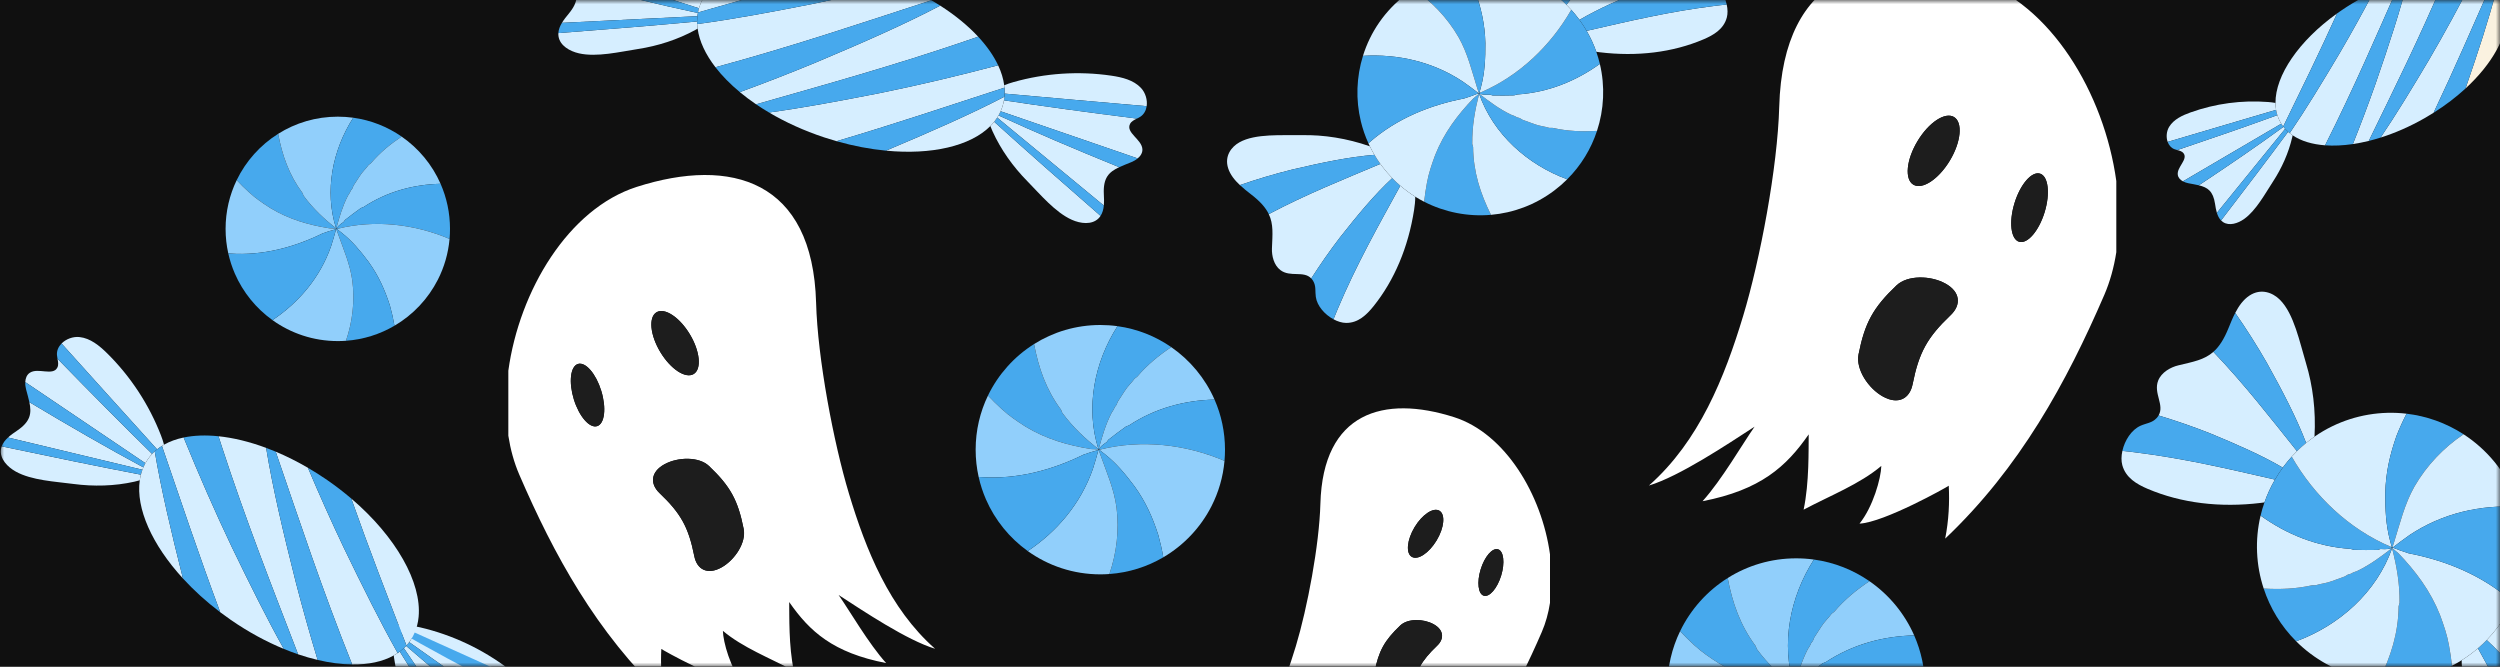 <?xml version="1.0" encoding="UTF-8"?>
<svg width="300px" height="80px" viewBox="0 0 300 80" version="1.1" xmlns="http://www.w3.org/2000/svg" xmlns:xlink="http://www.w3.org/1999/xlink">
    <rect x="0" y="0" width="300" height="80" fill="#808080" stroke="none"/>
    <title>Group 2 Copy 2</title>
    <defs>
        <rect id="path-1" x="0" y="0" width="300" height="80"></rect>
    </defs>
    <g id="Page-1" stroke="none" stroke-width="1" fill="none" fill-rule="evenodd">
        <g id="EssayBox" transform="translate(-1140, -80)">
            <g id="Group-2-Copy-2" transform="translate(1290, 120) scale(-1, 1) translate(-1290, -120) translate(1140, 80)">
                <mask id="mask-2" fill="white">
                    <use xlink:href="#path-1"></use>
                </mask>
                <use id="Mask" fill="#101010" fill-rule="nonzero" transform="translate(150, 40) scale(-1, 1) translate(-150, -40) " xlink:href="#path-1"></use>
                <g id="Group-2" mask="url(#mask-2)">
                    <g transform="translate(-20, -17)">
                        <g id="Group-21" transform="translate(0, 52)">
                            <path d="M21.597,41.805 C21.136,41.331 20.699,40.824 20.29,40.283 C20.204,40.17 20.121,40.056 20.039,39.942 C15.166,41.999 10.33,43.92 5.456,46.506 C6.09,47.827 5.939,49.159 5.868,51 C5.831,51.943 6.114,53.175 6.976,53.825 C8.271,54.802 10.004,53.859 11.008,54.915 C12.196,53.06 13.433,51.281 14.752,49.561 C17.147,46.52 19.317,43.911 21.597,41.805" id="Fill-95" fill="#D6EEFF"></path>
                            <path d="M14.438,58.97 C14.261,59.396 14.086,59.823 13.913,60.252 C14.462,60.548 15.037,60.722 15.555,60.728 C17.135,60.745 18.235,59.679 19.14,58.553 C21.866,55.163 23.686,50.845 24.446,45.973 C24.533,45.417 24.602,44.83 24.6,44.228 C23.919,43.804 23.267,43.325 22.648,42.793 C19.815,47.984 16.949,53.001 14.438,58.97" id="Fill-96" fill="#D6EEFF"></path>
                            <path d="M22.648,42.793 C22.286,42.482 21.934,42.153 21.597,41.805 C19.317,43.911 17.147,46.52 14.752,49.561 C13.433,51.281 12.196,53.06 11.008,54.915 C11.095,55.006 11.177,55.113 11.252,55.237 C11.66,55.911 11.498,56.62 11.602,57.325 C11.778,58.535 12.789,59.647 13.913,60.252 C14.086,59.823 14.261,59.396 14.438,58.97 C16.949,53.001 19.815,47.984 22.648,42.793" id="Fill-98" fill="#47A9ED"></path>
                            <path d="M19.267,38.756 C15.89,39.042 12.406,39.768 8.479,40.691 C6.161,41.266 3.912,41.941 1.676,42.71 C2.153,43.159 2.678,43.569 3.176,43.954 C4.371,44.878 5.064,45.689 5.456,46.506 C10.33,43.92 15.166,41.999 20.039,39.942 C19.762,39.554 19.505,39.159 19.267,38.756" id="Fill-99" fill="#F7941D"></path>
                            <path d="M44.995,19.799 C45.314,20.152 45.622,20.523 45.915,20.911 C45.966,20.978 46.015,21.046 46.065,21.114 C48.58,19.646 51.485,18.365 54.799,16.998 C56.815,16.199 58.862,15.494 60.972,14.856 C60.23,13.603 61.609,12.193 61.022,10.681 C60.632,9.673 59.524,9.065 58.607,8.844 C56.816,8.41 55.493,8.192 54.395,7.222 C50.678,11.103 47.577,15.12 44.362,19.14 C44.577,19.352 44.789,19.572 44.995,19.799" id="Fill-100" fill="#D6EEFF"></path>
                            <path d="M47.976,8.544 C49.162,6.472 50.424,4.492 51.774,2.551 C51.341,1.714 50.804,0.952 50.061,0.466 C48.678,-0.438 47.28,0.104 46.407,0.975 C44.713,2.665 44.03,6.104 43.275,8.6 C42.468,11.267 42.084,14.259 42.26,17.397 C42.603,17.635 42.938,17.887 43.265,18.154 C44.453,15.065 46.068,11.982 47.976,8.544" id="Fill-101" fill="#D6EEFF"></path>
                            <path d="M62.255,23.673 C63.583,23.109 64.91,22.341 65.324,20.817 C65.46,20.317 65.449,19.716 65.314,19.107 C64.854,19.156 64.396,19.208 63.938,19.262 C57.834,20.011 52.468,21.301 47.005,22.552 C47.517,23.435 47.938,24.351 48.266,25.288 C48.414,25.31 48.56,25.33 48.704,25.348 C53.598,25.945 58.25,25.37 62.255,23.673" id="Fill-102" fill="#D6EEFF"></path>
                            <path d="M46.065,21.114 C46.407,21.581 46.72,22.061 47.005,22.552 C52.468,21.301 57.834,20.011 63.938,19.262 C64.396,19.208 64.854,19.156 65.314,19.107 C65.038,17.861 64.244,16.585 63.129,16.085 C62.478,15.793 61.752,15.756 61.215,15.179 C61.116,15.073 61.035,14.965 60.972,14.856 C58.862,15.494 56.815,16.199 54.799,16.998 C51.485,18.365 48.58,19.646 46.065,21.114" id="Fill-103" fill="#47A9ED"></path>
                            <path d="M43.265,18.154 C43.643,18.464 44.009,18.792 44.362,19.14 C47.577,15.12 50.678,11.103 54.395,7.222 C53.717,6.622 53.124,5.734 52.562,4.332 C52.326,3.748 52.076,3.131 51.774,2.551 C50.424,4.492 49.162,6.472 47.976,8.544 C46.068,11.982 44.453,15.065 43.265,18.154" id="Fill-104" fill="#47A9ED"></path>
                            <path d="M32.052,37.331 C32.029,34.986 32.395,32.956 32.949,30.798 C32.947,30.791 32.945,30.784 32.942,30.777 C32.938,30.776 32.934,30.777 32.93,30.776 C32.689,30.985 32.442,31.189 32.19,31.387 C30.11,33.563 28.352,35.899 27.206,38.779 C26.746,40.033 26.364,41.127 26.128,42.413 C25.973,43.24 25.849,44.066 25.763,44.888 C28.461,46.271 31.497,46.859 34.498,46.6 C33.109,43.801 32.193,40.981 32.166,37.748 C32.133,37.571 32.085,37.507 32.052,37.331" id="Fill-105" fill="#47A9ED"></path>
                            <path d="M32.949,30.798 C32.395,32.956 32.029,34.986 32.052,37.331 C32.085,37.507 32.133,37.571 32.166,37.748 C32.193,40.981 33.109,43.801 34.498,46.6 C37.409,46.35 40.286,45.301 42.788,43.409 C43.386,42.958 43.944,42.472 44.46,41.957 C39.269,40.035 34.822,36.091 32.949,30.798" id="Fill-106" fill="#D6EEFF"></path>
                            <path d="M42.548,35.235 C42.436,35.219 42.26,35.252 42.147,35.237 C41.488,35.03 40.861,35 40.154,34.73 C39.606,34.54 39.172,34.364 38.625,34.174 C38.464,34.094 38.416,34.03 38.255,33.95 C38.143,33.935 37.982,33.855 37.869,33.839 C37.66,33.695 37.387,33.6 37.113,33.505 C35.58,32.771 34.275,31.781 32.977,30.784 C32.969,30.783 32.96,30.781 32.953,30.779 C32.952,30.785 32.95,30.791 32.949,30.798 C34.822,36.091 39.269,40.035 44.46,41.957 C46.281,40.141 47.59,37.963 48.358,35.628 C46.361,35.74 44.551,35.672 42.548,35.235" id="Fill-107" fill="#47A9ED"></path>
                            <path d="M37.521,30.981 C36.541,31.018 35.626,31.005 34.71,30.992 C34.597,30.977 34.437,30.897 34.324,30.881 C34.035,30.899 33.746,30.916 33.521,30.885 C33.34,30.848 33.158,30.815 32.977,30.784 C34.275,31.781 35.58,32.771 37.113,33.505 C37.387,33.6 37.66,33.695 37.869,33.839 C37.982,33.855 38.143,33.935 38.255,33.95 C38.416,34.03 38.464,34.094 38.625,34.174 C39.172,34.364 39.606,34.54 40.154,34.73 C40.861,35 41.488,35.03 42.147,35.237 C42.26,35.252 42.436,35.219 42.548,35.235 C44.551,35.672 46.361,35.74 48.358,35.628 C49.282,32.818 49.423,29.78 48.731,26.871 C45.625,29.105 41.989,30.6 37.938,30.868 C37.762,30.9 37.697,30.949 37.521,30.981" id="Fill-108" fill="#D6EEFF"></path>
                            <path d="M46.065,21.114 C46.015,21.046 45.966,20.978 45.915,20.911 C45.622,20.523 45.314,20.152 44.995,19.799 C42.278,24.542 38.13,28.482 33.112,30.614 C33.063,30.659 33.012,30.704 32.962,30.747 L32.961,30.748 C32.96,30.755 32.959,30.761 32.956,30.767 C32.963,30.773 32.97,30.778 32.977,30.784 C33.158,30.815 33.34,30.848 33.521,30.885 C33.746,30.916 34.035,30.899 34.324,30.881 C34.437,30.897 34.597,30.977 34.71,30.992 C35.626,31.005 36.541,31.018 37.521,30.981 C37.697,30.949 37.762,30.9 37.938,30.868 C41.989,30.6 45.625,29.105 48.731,26.871 C48.604,26.339 48.449,25.81 48.266,25.288 C47.938,24.351 47.517,23.435 47.005,22.552 C46.72,22.061 46.407,21.581 46.065,21.114" id="Fill-109" fill="#47A9ED"></path>
                            <path d="M33.768,24.153 C33.776,26.161 33.702,27.928 33.212,29.809 C33.133,30.099 33.055,30.385 32.983,30.668 C33.026,30.651 33.07,30.633 33.112,30.614 C38.13,28.482 42.278,24.542 44.995,19.799 C44.789,19.572 44.577,19.352 44.362,19.14 C44.009,18.792 43.643,18.464 43.265,18.154 C42.938,17.887 42.603,17.635 42.26,17.397 C41.584,16.928 40.879,16.515 40.149,16.16 C37.377,14.808 34.266,14.285 31.213,14.644 C31.661,15.506 32.064,16.399 32.425,17.316 C33.205,19.546 33.711,21.68 33.768,24.153" id="Fill-110" fill="#D6EEFF"></path>
                            <path d="M30.264,23.38 C31.461,25.495 32,27.806 32.715,30.084 C32.777,30.291 32.844,30.494 32.914,30.697 C32.937,30.689 32.96,30.679 32.983,30.668 C33.055,30.385 33.133,30.099 33.212,29.809 C33.702,27.928 33.776,26.161 33.768,24.153 C33.711,21.68 33.205,19.546 32.425,17.316 C32.064,16.399 31.661,15.506 31.213,14.644 C28.836,14.923 26.495,15.737 24.375,17.112 C26.753,18.715 28.783,20.824 30.264,23.38" id="Fill-111" fill="#47A9ED"></path>
                            <path d="M30.832,29.192 C31.536,29.675 32.209,30.193 32.882,30.71 C32.893,30.706 32.904,30.701 32.914,30.697 C32.844,30.494 32.777,30.291 32.715,30.084 C32,27.806 31.461,25.495 30.264,23.38 C28.783,20.824 26.753,18.715 24.375,17.112 C24.05,17.323 23.731,17.547 23.417,17.784 C20.633,19.888 18.728,22.722 17.767,25.818 C22.338,25.543 26.932,26.595 30.832,29.192" id="Fill-112" fill="#D6EEFF"></path>
                            <path d="M27.206,38.779 C28.352,35.899 30.11,33.563 32.19,31.387 C32.442,31.189 32.689,30.985 32.93,30.776 C32.88,30.767 32.83,30.759 32.781,30.751 C32.194,30.991 31.595,31.204 30.985,31.392 C26.507,32.26 22.193,34.012 18.672,37.077 C18.607,37.133 18.543,37.19 18.48,37.249 C18.54,37.381 18.602,37.512 18.666,37.643 C18.849,38.019 19.05,38.39 19.267,38.756 C19.505,39.159 19.762,39.554 20.039,39.942 C20.121,40.056 20.204,40.17 20.29,40.283 C20.699,40.824 21.136,41.331 21.597,41.805 C21.934,42.153 22.286,42.482 22.648,42.793 C23.267,43.325 23.919,43.804 24.6,44.228 C24.98,44.465 25.368,44.685 25.763,44.888 C25.849,44.066 25.973,43.24 26.128,42.413 C26.364,41.127 26.746,40.033 27.206,38.779" id="Fill-113" fill="#D6EEFF"></path>
                            <path d="M30.985,31.392 C31.595,31.204 32.194,30.991 32.781,30.751 C32.815,30.739 32.848,30.724 32.882,30.71 C32.209,30.193 31.536,29.675 30.832,29.192 C26.932,26.595 22.338,25.543 17.767,25.818 C16.91,28.576 16.802,31.542 17.489,34.382 C17.725,35.357 18.054,36.317 18.48,37.249 C18.543,37.19 18.607,37.133 18.672,37.077 C22.193,34.012 26.507,32.26 30.985,31.392" id="Fill-114" fill="#47A9ED"></path>
                        </g>
                        <g id="Group-21-Copy" transform="translate(142.254, 28) scale(-1, 1) translate(-142.254, -28) translate(111.754, 0)">
                            <path d="M19.826,38.378 C19.404,37.943 19.002,37.478 18.627,36.981 C18.548,36.877 18.472,36.773 18.396,36.668 C13.923,38.557 9.484,40.32 5.008,42.694 C5.591,43.906 5.452,45.13 5.387,46.819 C5.353,47.685 5.612,48.816 6.405,49.413 C7.594,50.31 9.184,49.445 10.105,50.414 C11.196,48.71 12.332,47.078 13.543,45.499 C15.742,42.707 17.733,40.312 19.826,38.378" id="Fill-95" fill="#D6EEFF"></path>
                            <path d="M13.254,54.136 C13.092,54.527 12.931,54.919 12.772,55.313 C13.276,55.585 13.805,55.745 14.28,55.75 C15.73,55.766 16.74,54.787 17.571,53.754 C20.073,50.642 21.745,46.677 22.443,42.205 C22.522,41.694 22.585,41.155 22.584,40.603 C21.959,40.214 21.36,39.773 20.791,39.286 C18.191,44.051 15.56,48.656 13.254,54.136" id="Fill-96" fill="#D6EEFF"></path>
                            <path d="M17.687,35.579 C17.489,35.244 17.304,34.903 17.136,34.557 C14.374,33.592 11.6,33.172 9.01,33.218 C6.616,33.259 3.408,33.001 1.491,34.075 C0.503,34.627 -0.325,35.727 0.127,37.175 C0.37,37.952 0.909,38.618 1.539,39.21 C3.591,38.503 5.656,37.883 7.784,37.355 C11.389,36.509 14.588,35.842 17.687,35.579" id="Fill-97" fill="#D6EEFF"></path>
                            <path d="M20.791,39.286 C20.459,39 20.137,38.698 19.826,38.378 C17.733,40.312 15.742,42.707 13.543,45.499 C12.332,47.078 11.196,48.71 10.105,50.414 C10.186,50.497 10.261,50.595 10.33,50.709 C10.705,51.328 10.556,51.979 10.651,52.627 C10.813,53.737 11.741,54.758 12.772,55.313 C12.931,54.919 13.092,54.527 13.254,54.136 C15.56,48.656 18.191,44.051 20.791,39.286" id="Fill-98" fill="#47A9ED"></path>
                            <path d="M17.687,35.579 C14.588,35.842 11.389,36.509 7.784,37.355 C5.656,37.883 3.591,38.503 1.539,39.21 C1.977,39.621 2.459,39.997 2.915,40.351 C4.013,41.199 4.648,41.944 5.008,42.694 C9.484,40.32 13.923,38.557 18.396,36.668 C18.142,36.312 17.906,35.949 17.687,35.579" id="Fill-99" fill="#47A9ED"></path>
                            <path d="M41.307,18.176 C41.6,18.5 41.883,18.841 42.152,19.197 C42.198,19.259 42.244,19.321 42.289,19.383 C44.598,18.036 47.265,16.86 50.308,15.605 C52.158,14.871 54.037,14.224 55.974,13.638 C55.293,12.488 56.559,11.193 56.021,9.805 C55.662,8.88 54.645,8.322 53.803,8.119 C52.159,7.721 50.944,7.521 49.937,6.63 C46.524,10.192 43.677,13.881 40.725,17.571 C40.923,17.766 41.118,17.967 41.307,18.176" id="Fill-100" fill="#D6EEFF"></path>
                            <path d="M57.152,21.732 C58.372,21.215 59.59,20.51 59.97,19.11 C60.095,18.651 60.084,18.1 59.96,17.541 C59.538,17.586 59.117,17.634 58.697,17.683 C53.093,18.371 48.167,19.555 43.152,20.703 C43.622,21.514 44.008,22.355 44.31,23.215 C44.445,23.236 44.579,23.253 44.712,23.27 C49.205,23.818 53.476,23.291 57.152,21.732" id="Fill-102" fill="#D6EEFF"></path>
                            <path d="M42.289,19.383 C42.603,19.812 42.891,20.253 43.152,20.703 C48.167,19.555 53.093,18.371 58.697,17.683 C59.117,17.634 59.538,17.586 59.96,17.541 C59.707,16.397 58.978,15.226 57.954,14.766 C57.357,14.499 56.69,14.464 56.197,13.935 C56.106,13.837 56.032,13.739 55.974,13.638 C54.037,14.224 52.158,14.871 50.308,15.605 C47.265,16.86 44.598,18.036 42.289,19.383" id="Fill-103" fill="#47A9ED"></path>
                            <path d="M39.718,16.666 C40.065,16.95 40.401,17.252 40.725,17.571 C43.677,13.881 46.524,10.192 49.937,6.63 C49.314,6.079 48.77,5.264 48.253,3.977 C48.037,3.441 47.808,2.875 47.53,2.342 C46.291,4.124 45.132,5.941 44.043,7.844 C42.292,11 40.809,13.83 39.718,16.666" id="Fill-104" fill="#47A9ED"></path>
                            <path d="M29.425,34.271 C29.404,32.119 29.74,30.254 30.248,28.273 C30.246,28.267 30.244,28.26 30.242,28.255 C30.238,28.253 30.235,28.254 30.231,28.253 C30.01,28.445 29.783,28.632 29.551,28.815 C27.642,30.812 26.028,32.957 24.976,35.6 C24.553,36.752 24.203,37.756 23.987,38.936 C23.844,39.696 23.731,40.454 23.651,41.208 C26.128,42.478 28.916,43.018 31.67,42.78 C30.395,40.211 29.554,37.622 29.529,34.654 C29.499,34.492 29.455,34.433 29.425,34.271" id="Fill-105" fill="#47A9ED"></path>
                            <path d="M30.248,28.273 C29.74,30.254 29.404,32.119 29.425,34.271 C29.455,34.433 29.499,34.492 29.529,34.654 C29.554,37.622 30.395,40.211 31.67,42.78 C34.342,42.55 36.984,41.588 39.281,39.851 C39.83,39.437 40.342,38.99 40.815,38.518 C36.05,36.753 31.968,33.133 30.248,28.273" id="Fill-106" fill="#D6EEFF"></path>
                            <path d="M39.061,32.347 C38.957,32.332 38.796,32.362 38.692,32.348 C38.087,32.159 37.512,32.131 36.862,31.884 C36.36,31.708 35.961,31.548 35.459,31.373 C35.311,31.299 35.267,31.241 35.12,31.167 C35.016,31.153 34.868,31.08 34.765,31.066 C34.573,30.933 34.322,30.846 34.071,30.758 C32.663,30.085 31.466,29.176 30.274,28.26 C30.267,28.259 30.259,28.258 30.252,28.256 C30.251,28.262 30.25,28.267 30.248,28.273 C31.968,33.133 36.05,36.753 40.815,38.518 C42.488,36.85 43.689,34.852 44.394,32.708 C42.561,32.811 40.899,32.748 39.061,32.347" id="Fill-107" fill="#47A9ED"></path>
                            <path d="M34.445,28.442 C33.546,28.475 32.706,28.463 31.865,28.452 C31.762,28.438 31.614,28.364 31.511,28.35 C31.245,28.366 30.98,28.381 30.773,28.353 C30.607,28.32 30.44,28.289 30.274,28.26 C31.466,29.176 32.663,30.085 34.071,30.758 C34.322,30.846 34.573,30.933 34.765,31.066 C34.868,31.08 35.016,31.153 35.12,31.167 C35.267,31.241 35.311,31.299 35.459,31.373 C35.961,31.548 36.36,31.708 36.862,31.884 C37.512,32.131 38.087,32.159 38.692,32.348 C38.796,32.362 38.957,32.332 39.061,32.347 C40.899,32.748 42.561,32.811 44.394,32.708 C45.242,30.128 45.372,27.339 44.737,24.669 C41.885,26.72 38.548,28.092 34.829,28.338 C34.666,28.368 34.608,28.412 34.445,28.442" id="Fill-108" fill="#D6EEFF"></path>
                            <path d="M42.289,19.383 C42.244,19.321 42.198,19.259 42.152,19.197 C41.883,18.841 41.6,18.5 41.307,18.176 C38.813,22.53 35.004,26.147 30.398,28.105 C30.352,28.146 30.306,28.187 30.26,28.227 L30.259,28.228 C30.258,28.234 30.257,28.24 30.255,28.245 C30.261,28.251 30.267,28.256 30.274,28.26 C30.44,28.289 30.607,28.32 30.773,28.353 C30.98,28.381 31.245,28.366 31.511,28.35 C31.614,28.364 31.762,28.438 31.865,28.452 C32.706,28.463 33.546,28.475 34.445,28.442 C34.608,28.412 34.666,28.368 34.829,28.338 C38.548,28.092 41.885,26.72 44.737,24.669 C44.62,24.18 44.478,23.695 44.31,23.215 C44.008,22.355 43.622,21.514 43.152,20.703 C42.891,20.253 42.603,19.812 42.289,19.383" id="Fill-109" fill="#47A9ED"></path>
                            <path d="M31,22.174 C31.007,24.017 30.94,25.639 30.49,27.366 C30.417,27.632 30.346,27.894 30.279,28.154 C30.319,28.138 30.359,28.122 30.398,28.105 C35.004,26.147 38.813,22.53 41.307,18.176 C41.118,17.967 40.923,17.766 40.725,17.571 C40.401,17.252 40.065,16.95 39.718,16.666 C39.419,16.421 39.111,16.189 38.796,15.971 C38.175,15.541 37.528,15.161 36.858,14.835 C34.313,13.595 31.457,13.114 28.654,13.443 C29.065,14.235 29.436,15.055 29.768,15.897 C30.483,17.944 30.948,19.903 31,22.174" id="Fill-110" fill="#D6EEFF"></path>
                            <path d="M27.783,21.464 C28.882,23.406 29.377,25.527 30.033,27.618 C30.091,27.808 30.152,27.995 30.216,28.181 C30.237,28.173 30.258,28.164 30.279,28.154 C30.346,27.894 30.417,27.632 30.49,27.366 C30.94,25.639 31.007,24.017 31,22.174 C30.948,19.903 30.483,17.944 29.768,15.897 C29.436,15.055 29.065,14.235 28.654,13.443 C26.473,13.7 24.323,14.447 22.377,15.71 C24.56,17.181 26.424,19.117 27.783,21.464" id="Fill-111" fill="#47A9ED"></path>
                            <path d="M28.305,26.799 C28.951,27.243 29.569,27.718 30.187,28.193 C30.197,28.189 30.207,28.185 30.216,28.181 C30.152,27.995 30.091,27.808 30.033,27.618 C29.377,25.527 28.882,23.406 27.783,21.464 C26.424,19.117 24.56,17.181 22.377,15.71 C22.079,15.903 21.786,16.108 21.497,16.326 C18.942,18.258 17.193,20.86 16.31,23.702 C20.507,23.449 24.725,24.415 28.305,26.799" id="Fill-112" fill="#D6EEFF"></path>
                            <path d="M24.976,35.6 C26.028,32.957 27.642,30.812 29.551,28.815 C29.783,28.632 30.01,28.445 30.231,28.253 C30.185,28.245 30.139,28.238 30.094,28.23 C29.555,28.451 29.006,28.647 28.445,28.819 C24.334,29.616 20.374,31.224 17.141,34.038 C17.082,34.09 17.023,34.142 16.965,34.196 C17.02,34.317 17.077,34.437 17.136,34.557 C17.304,34.903 17.489,35.244 17.687,35.579 C17.906,35.949 18.142,36.312 18.396,36.668 C18.472,36.773 18.548,36.877 18.627,36.981 C19.002,37.478 19.404,37.943 19.826,38.378 C20.137,38.698 20.459,39 20.791,39.286 C21.36,39.773 21.959,40.214 22.583,40.603 C22.932,40.821 23.288,41.022 23.651,41.208 C23.731,40.454 23.844,39.696 23.987,38.936 C24.203,37.756 24.553,36.752 24.976,35.6" id="Fill-113" fill="#D6EEFF"></path>
                            <path d="M28.445,28.819 C29.006,28.647 29.555,28.451 30.094,28.23 C30.125,28.219 30.156,28.206 30.187,28.193 C29.569,27.718 28.951,27.243 28.305,26.799 C24.725,24.415 20.507,23.449 16.31,23.702 C15.524,26.234 15.425,28.957 16.056,31.564 C16.272,32.459 16.574,33.34 16.965,34.196 C17.023,34.142 17.082,34.09 17.141,34.038 C20.374,31.224 24.334,29.616 28.445,28.819" id="Fill-114" fill="#47A9ED"></path>
                        </g>
                        <g id="Group-28" transform="translate(217.5, 26.5) scale(-1, 1) translate(-217.5, -26.5) translate(182, 9)">
                            <path d="M51.843,23.127 C51.922,23.338 52.009,23.545 52.099,23.745 C53.108,25.969 54.569,28.007 56.279,29.744 C57.811,31.299 59.626,33.491 61.634,34.38 C62.668,34.839 64.014,35.005 64.819,34.21 C64.915,34.116 64.997,34.015 65.066,33.906 C60.398,29.835 56.164,26.107 52.301,22.614 C52.159,22.791 52.007,22.962 51.843,23.127" id="Fill-305" fill="#D6EEFF"></path>
                            <path d="M53.275,20.84 C53.218,21.015 53.151,21.186 53.076,21.353 C58.594,23.242 64.032,25.128 69.521,27.008 C69.871,26.718 70.117,26.337 70.087,25.892 C70.01,24.712 68.072,23.932 68.603,22.875 C68.764,22.553 69.1,22.395 69.433,22.232 C63.654,21.495 58.367,20.784 53.476,20.039 C53.429,20.309 53.363,20.577 53.275,20.84" id="Fill-306" fill="#D6EEFF"></path>
                            <path d="M53.555,19.233 C59.236,19.739 64.877,20.249 70.6,20.742 C70.712,19.987 70.453,19.125 69.919,18.554 C69.022,17.598 67.652,17.271 66.356,17.08 C62.45,16.508 58.421,16.772 54.622,17.85 C54.248,17.957 53.867,18.078 53.505,18.231 C53.517,18.326 53.528,18.422 53.536,18.517 C53.557,18.758 53.563,18.996 53.555,19.233" id="Fill-307" fill="#D6EEFF"></path>
                            <path d="M52.664,22.112 C56.925,25.63 61.157,29.13 65.457,32.664 C65.503,32.212 65.483,31.738 65.46,31.292 C65.364,29.329 66.066,28.642 67.302,28.065 C62.025,25.916 57.227,23.879 52.823,21.85 C52.772,21.939 52.719,22.026 52.664,22.112" id="Fill-308" fill="#D6EEFF"></path>
                            <path d="M52.301,22.614 C56.164,26.107 60.398,29.835 65.066,33.906 C65.304,33.546 65.414,33.116 65.457,32.664 C61.157,29.13 56.925,25.63 52.664,22.112 C52.553,22.285 52.431,22.452 52.301,22.614" id="Fill-309" fill="#47A9ED"></path>
                            <path d="M52.823,21.85 C57.227,23.879 62.025,25.916 67.302,28.065 C67.732,27.864 68.227,27.675 68.775,27.452 C69.036,27.345 69.3,27.195 69.521,27.008 C64.032,25.128 58.594,23.242 53.076,21.353 C53,21.523 52.915,21.689 52.823,21.85" id="Fill-310" fill="#47A9ED"></path>
                            <path d="M53.533,19.605 C53.52,19.751 53.501,19.895 53.476,20.039 C58.367,20.784 63.654,21.495 69.433,22.232 C69.575,22.161 69.716,22.09 69.844,22.006 C70.282,21.714 70.525,21.252 70.6,20.742 C64.877,20.249 59.236,19.739 53.555,19.233 C53.551,19.357 53.545,19.482 53.533,19.605" id="Fill-311" fill="#47A9ED"></path>
                            <path d="M16.743,9.561 C12.082,8.566 7.109,7.353 1.704,5.951 C2.349,7.152 2.502,8.122 1.251,9.639 C0.966,9.983 0.667,10.352 0.434,10.741 C5.89,10.482 11.273,10.21 16.688,9.941 C16.702,9.814 16.72,9.687 16.743,9.561" id="Fill-312" fill="#D6EEFF"></path>
                            <path d="M16.654,10.577 C11.562,11.057 6.047,11.506 0.005,11.97 C-0.005,12.099 0.001,12.229 0.021,12.361 C0.192,13.48 1.37,14.151 2.474,14.401 C4.615,14.889 7.38,14.217 9.538,13.885 C11.947,13.514 14.336,12.753 16.474,11.573 C16.554,11.528 16.634,11.482 16.714,11.436 C16.689,11.252 16.671,11.069 16.662,10.888 C16.657,10.784 16.655,10.68 16.654,10.577" id="Fill-313" fill="#D6EEFF"></path>
                            <path d="M16.938,8.787 C17.065,8.405 17.232,8.042 17.436,7.698 C13.112,5.394 8.496,2.831 3.48,-7.10542736e-15 C3.65,0.33 3.825,0.657 3.762,1.012 C3.555,2.177 1.536,1.643 0.768,2.544 C0.479,2.883 0.449,3.335 0.555,3.777 C5.998,5.523 11.405,7.237 16.874,8.992 C16.894,8.923 16.915,8.855 16.938,8.787" id="Fill-315" fill="#D6EEFF"></path>
                            <path d="M16.688,9.941 C11.273,10.21 5.89,10.482 0.434,10.741 C0.198,11.129 0.029,11.539 0.005,11.97 C6.047,11.506 11.562,11.057 16.654,10.577 C16.654,10.363 16.666,10.151 16.688,9.941" id="Fill-316" fill="#47A9ED"></path>
                            <path d="M16.754,9.497 C16.786,9.328 16.827,9.159 16.874,8.992 C11.405,7.237 5.998,5.523 0.555,3.777 C0.621,4.059 0.743,4.337 0.888,4.578 C1.194,5.086 1.478,5.532 1.704,5.951 C7.109,7.353 12.082,8.566 16.743,9.561 C16.747,9.54 16.75,9.518 16.754,9.497" id="Fill-317" fill="#47A9ED"></path>
                            <path d="M44.768,8.03 C43.57,7.331 42.274,6.686 40.897,6.109 C37.456,6.969 34.055,7.75 30.623,8.451 C25.485,9.467 20.898,10.321 16.662,10.888 C16.671,11.069 16.689,11.252 16.714,11.436 C16.922,12.955 17.666,14.533 18.853,16.069 C28.061,13.577 36.313,10.79 44.768,8.03" id="Fill-319" fill="#D6EEFF"></path>
                            <path d="M21.782,19.054 C22.386,19.557 23.038,20.046 23.731,20.518 C32.099,18.13 40.342,15.848 49.189,12.813 C49.585,12.676 49.981,12.539 50.377,12.399 C49.155,11.085 47.617,9.822 45.825,8.676 C41.473,10.962 36.508,13.135 30.769,15.552 C27.804,16.778 24.823,17.937 21.782,19.054" id="Fill-320" fill="#D6EEFF"></path>
                            <path d="M25.285,21.502 C27.246,22.662 29.476,23.682 31.898,24.485 C32.395,24.65 32.892,24.803 33.385,24.943 C40.338,22.884 46.867,20.69 53.536,18.517 C53.528,18.422 53.517,18.326 53.505,18.231 C53.401,17.444 53.155,16.64 52.775,15.834 C48.067,17.076 43.475,18.171 38.829,19.122 C33.86,20.103 29.404,20.935 25.285,21.502" id="Fill-321" fill="#D6EEFF"></path>
                            <path d="M52.664,22.112 C52.719,22.026 52.772,21.939 52.823,21.85 C52.915,21.689 53,21.523 53.076,21.353 C53.151,21.186 53.218,21.015 53.275,20.84 C53.363,20.577 53.429,20.309 53.476,20.039 C53.501,19.895 53.52,19.751 53.533,19.605 C49.389,21.753 44.693,23.81 39.314,26.079 C44.778,26.605 49.445,25.536 51.843,23.127 C52.007,22.962 52.159,22.791 52.301,22.614 C52.431,22.452 52.553,22.285 52.664,22.112" id="Fill-322" fill="#D6EEFF"></path>
                            <path d="M17.904,7.023 C17.731,7.239 17.575,7.464 17.436,7.698 C17.232,8.042 17.065,8.405 16.938,8.787 C16.915,8.855 16.894,8.923 16.874,8.992 C16.827,9.159 16.786,9.328 16.754,9.497 C22.732,7.795 28.665,6.126 34.819,4.174 C27.917,2.64 21.668,3.483 18.615,6.266 C18.354,6.504 18.116,6.757 17.904,7.023" id="Fill-323" fill="#D6EEFF"></path>
                            <path d="M16.754,9.497 C16.75,9.518 16.747,9.54 16.743,9.561 C16.72,9.687 16.702,9.814 16.688,9.941 C16.666,10.151 16.654,10.363 16.654,10.577 C16.655,10.68 16.657,10.784 16.662,10.888 C20.898,10.321 25.485,9.467 30.623,8.451 C34.055,7.75 37.456,6.969 40.897,6.109 C40.065,5.759 39.203,5.435 38.315,5.141 C37.14,4.751 35.969,4.43 34.819,4.174 C28.665,6.126 22.732,7.795 16.754,9.497" id="Fill-324" fill="#47A9ED"></path>
                            <path d="M21.782,19.054 C24.823,17.937 27.804,16.778 30.769,15.552 C36.508,13.135 41.473,10.962 45.825,8.676 C45.482,8.456 45.13,8.24 44.768,8.03 C36.313,10.79 28.061,13.577 18.853,16.069 C19.643,17.093 20.628,18.098 21.782,19.054" id="Fill-325" fill="#47A9ED"></path>
                            <path d="M23.731,20.518 C24.227,20.855 24.746,21.184 25.285,21.502 C29.404,20.935 33.86,20.103 38.829,19.122 C43.475,18.171 48.067,17.076 52.775,15.834 C52.233,14.68 51.42,13.521 50.377,12.399 C49.981,12.539 49.585,12.676 49.189,12.813 C40.342,15.848 32.099,18.13 23.731,20.518" id="Fill-326" fill="#47A9ED"></path>
                            <path d="M53.533,19.605 C53.545,19.482 53.551,19.357 53.555,19.233 C53.563,18.996 53.557,18.758 53.536,18.517 C46.867,20.69 40.338,22.884 33.385,24.943 C35.416,25.522 37.413,25.897 39.314,26.079 C44.693,23.81 49.389,21.753 53.533,19.605" id="Fill-327" fill="#47A9ED"></path>
                        </g>
                        <g id="Group-28-Copy" transform="translate(288.5, 84) rotate(-53) translate(-288.5, -84) translate(253, 66)">
                            <path d="M51.843,24.127 C51.922,24.338 52.009,24.545 52.099,24.745 C53.108,26.969 54.569,29.007 56.279,30.744 C57.811,32.299 59.626,34.491 61.634,35.38 C62.668,35.839 64.014,36.005 64.819,35.21 C64.915,35.116 64.997,35.015 65.066,34.906 C60.398,30.835 56.164,27.107 52.301,23.614 C52.159,23.791 52.007,23.962 51.843,24.127" id="Fill-305" fill="#D6EEFF"></path>
                            <path d="M53.275,21.84 C53.218,22.015 53.151,22.186 53.076,22.353 C58.594,24.242 64.032,26.128 69.521,28.008 C69.871,27.718 70.117,27.337 70.087,26.892 C70.01,25.712 68.072,24.932 68.603,23.875 C68.764,23.553 69.1,23.395 69.433,23.232 C63.654,22.495 58.367,21.784 53.476,21.039 C53.429,21.309 53.363,21.577 53.275,21.84" id="Fill-306" fill="#D6EEFF"></path>
                            <path d="M53.555,20.233 C59.236,20.739 64.877,21.249 70.6,21.742 C70.712,20.987 70.453,20.125 69.919,19.554 C69.022,18.598 67.652,18.271 66.356,18.08 C62.45,17.508 58.421,17.772 54.622,18.85 C54.248,18.957 53.867,19.078 53.505,19.231 C53.517,19.326 53.528,19.422 53.536,19.517 C53.557,19.758 53.563,19.996 53.555,20.233" id="Fill-307" fill="#D6EEFF"></path>
                            <path d="M1.808,6.145 C7.489,6.651 13.13,7.161 18.853,7.654 C18.964,6.899 18.706,6.037 18.171,5.466 C17.275,4.51 15.905,4.182 14.609,3.992 C10.702,3.42 6.674,3.684 2.875,4.762 C2.501,4.869 2.12,4.99 1.757,5.143 C1.77,5.238 1.781,5.333 1.789,5.429 C1.81,5.67 1.816,5.908 1.808,6.145" id="Fill-307-Copy" fill="#D6EEFF" transform="translate(10.318, 5.676) scale(-1, 1) rotate(-24) translate(-10.318, -5.676) "></path>
                            <path d="M52.664,23.112 C56.925,26.63 61.157,30.13 65.457,33.664 C65.503,33.212 65.483,32.738 65.46,32.292 C65.364,30.329 66.066,29.642 67.302,29.065 C62.025,26.916 57.227,24.879 52.823,22.85 C52.772,22.939 52.719,23.026 52.664,23.112" id="Fill-308" fill="#D6EEFF"></path>
                            <path d="M52.301,23.614 C56.164,27.107 60.398,30.835 65.066,34.906 C65.304,34.546 65.414,34.116 65.457,33.664 C61.157,30.13 56.925,26.63 52.664,23.112 C52.553,23.285 52.431,23.452 52.301,23.614" id="Fill-309" fill="#47A9ED"></path>
                            <path d="M52.823,22.85 C57.227,24.879 62.025,26.916 67.302,29.065 C67.732,28.864 68.227,28.675 68.775,28.452 C69.036,28.345 69.3,28.195 69.521,28.008 C64.032,26.128 58.594,24.242 53.076,22.353 C53,22.523 52.915,22.689 52.823,22.85" id="Fill-310" fill="#47A9ED"></path>
                            <path d="M53.533,20.605 C53.52,20.751 53.501,20.895 53.476,21.039 C58.367,21.784 63.654,22.495 69.433,23.232 C69.575,23.161 69.716,23.09 69.844,23.006 C70.282,22.714 70.525,22.252 70.6,21.742 C64.877,21.249 59.236,20.739 53.555,20.233 C53.551,20.357 53.545,20.482 53.533,20.605" id="Fill-311" fill="#47A9ED"></path>
                            <path d="M16.743,10.561 C12.082,9.566 7.109,8.353 1.704,6.951 C2.349,8.152 2.502,9.122 1.251,10.639 C0.966,10.983 0.667,11.352 0.434,11.741 C5.89,11.482 11.273,11.21 16.688,10.941 C16.702,10.814 16.72,10.687 16.743,10.561" id="Fill-312" fill="#D6EEFF"></path>
                            <path d="M16.654,11.577 C11.562,12.057 6.047,12.506 0.005,12.97 C-0.005,13.099 0.001,13.229 0.021,13.361 C0.192,14.48 1.37,15.151 2.474,15.401 C4.615,15.889 7.38,15.217 9.538,14.885 C11.947,14.514 14.336,13.753 16.474,12.573 C16.554,12.528 16.634,12.482 16.714,12.436 C16.689,12.252 16.671,12.069 16.662,11.888 C16.657,11.784 16.655,11.68 16.654,11.577" id="Fill-313" fill="#D6EEFF"></path>
                            <path d="M16.938,9.787 C17.065,9.405 17.232,9.042 17.436,8.698 C13.112,6.394 8.496,3.831 3.48,1 C3.65,1.33 3.825,1.657 3.762,2.012 C3.555,3.177 1.536,2.643 0.768,3.544 C0.479,3.883 0.449,4.335 0.555,4.777 C5.998,6.523 11.405,8.237 16.874,9.992 C16.894,9.923 16.915,9.855 16.938,9.787" id="Fill-315" fill="#D6EEFF"></path>
                            <path d="M16.688,10.941 C11.273,11.21 5.89,11.482 0.434,11.741 C0.198,12.129 0.029,12.539 0.005,12.97 C6.047,12.506 11.562,12.057 16.654,11.577 C16.654,11.363 16.666,11.151 16.688,10.941" id="Fill-316" fill="#47A9ED"></path>
                            <path d="M16.754,10.497 C16.786,10.328 16.827,10.159 16.874,9.992 C11.405,8.237 5.998,6.523 0.555,4.777 C0.621,5.059 0.743,5.337 0.888,5.578 C1.194,6.086 1.478,6.532 1.704,6.951 C7.109,8.353 12.082,9.566 16.743,10.561 C16.747,10.54 16.75,10.518 16.754,10.497" id="Fill-317" fill="#47A9ED"></path>
                            <path d="M20.068,8.968 C20.1,8.799 20.14,8.631 20.188,8.464 C14.718,6.708 9.312,4.995 3.869,3.249 C3.935,3.531 4.057,3.808 4.202,4.05 C4.508,4.558 4.792,5.004 5.017,5.423 C10.423,6.825 15.396,8.038 20.057,9.032 C20.061,9.011 20.064,8.989 20.068,8.968" id="Fill-317-Copy" fill="#47A9ED" transform="translate(12.028, 6.141) rotate(11) translate(-12.028, -6.141) "></path>
                            <path d="M44.768,9.03 C43.57,8.331 42.274,7.686 40.897,7.109 C37.456,7.969 34.055,8.75 30.623,9.451 C25.485,10.467 20.898,11.321 16.662,11.888 C16.671,12.069 16.689,12.252 16.714,12.436 C16.922,13.955 17.666,15.533 18.853,17.069 C28.061,14.577 36.313,11.79 44.768,9.03" id="Fill-319" fill="#D6EEFF"></path>
                            <path d="M21.782,20.054 C22.386,20.557 23.038,21.046 23.731,21.518 C32.099,19.13 40.342,16.848 49.189,13.813 C49.585,13.676 49.981,13.539 50.377,13.399 C49.155,12.085 47.617,10.822 45.825,9.676 C41.473,11.962 36.508,14.135 30.769,16.552 C27.804,17.778 24.823,18.937 21.782,20.054" id="Fill-320" fill="#D6EEFF"></path>
                            <path d="M25.285,22.502 C27.246,23.662 29.476,24.682 31.898,25.485 C32.395,25.65 32.892,25.803 33.385,25.943 C40.338,23.884 46.867,21.69 53.536,19.517 C53.528,19.422 53.517,19.326 53.505,19.231 C53.401,18.444 53.155,17.64 52.775,16.834 C48.067,18.076 43.475,19.171 38.829,20.122 C33.86,21.103 29.404,21.935 25.285,22.502" id="Fill-321" fill="#D6EEFF"></path>
                            <path d="M52.664,23.112 C52.719,23.026 52.772,22.939 52.823,22.85 C52.915,22.689 53,22.523 53.076,22.353 C53.151,22.186 53.218,22.015 53.275,21.84 C53.363,21.577 53.429,21.309 53.476,21.039 C53.501,20.895 53.52,20.751 53.533,20.605 C49.389,22.753 44.693,24.81 39.314,27.079 C44.778,27.605 49.445,26.536 51.843,24.127 C52.007,23.962 52.159,23.791 52.301,23.614 C52.431,23.452 52.553,23.285 52.664,23.112" id="Fill-322" fill="#D6EEFF"></path>
                            <path d="M17.904,8.023 C17.731,8.239 17.575,8.464 17.436,8.698 C17.232,9.042 17.065,9.405 16.938,9.787 C16.915,9.855 16.894,9.923 16.874,9.992 C16.827,10.159 16.786,10.328 16.754,10.497 C22.732,8.795 28.665,7.126 34.819,5.174 C27.917,3.64 21.668,4.483 18.615,7.266 C18.354,7.504 18.116,7.757 17.904,8.023" id="Fill-323" fill="#D6EEFF"></path>
                            <path d="M16.754,10.497 C16.75,10.518 16.747,10.54 16.743,10.561 C16.72,10.687 16.702,10.814 16.688,10.941 C16.666,11.151 16.654,11.363 16.654,11.577 C16.655,11.68 16.657,11.784 16.662,11.888 C20.898,11.321 25.485,10.467 30.623,9.451 C34.055,8.75 37.456,7.969 40.897,7.109 C40.065,6.759 39.203,6.435 38.315,6.141 C37.14,5.751 35.969,5.43 34.819,5.174 C28.665,7.126 22.732,8.795 16.754,10.497" id="Fill-324" fill="#47A9ED"></path>
                            <path d="M21.782,20.054 C24.823,18.937 27.804,17.778 30.769,16.552 C36.508,14.135 41.473,11.962 45.825,9.676 C45.482,9.456 45.13,9.24 44.768,9.03 C36.313,11.79 28.061,14.577 18.853,17.069 C19.643,18.093 20.628,19.098 21.782,20.054" id="Fill-325" fill="#47A9ED"></path>
                            <path d="M23.731,21.518 C24.227,21.855 24.746,22.184 25.285,22.502 C29.404,21.935 33.86,21.103 38.829,20.122 C43.475,19.171 48.067,18.076 52.775,16.834 C52.233,15.68 51.42,14.521 50.377,13.399 C49.981,13.539 49.585,13.676 49.189,13.813 C40.342,16.848 32.099,19.13 23.731,21.518" id="Fill-326" fill="#47A9ED"></path>
                            <path d="M53.533,20.605 C53.545,20.482 53.551,20.357 53.555,20.233 C53.563,19.996 53.557,19.758 53.536,19.517 C46.867,21.69 40.338,23.884 33.385,25.943 C35.416,26.522 37.413,26.897 39.314,27.079 C44.693,24.81 49.389,22.753 53.533,20.605" id="Fill-327" fill="#47A9ED"></path>
                        </g>
                        <g id="Group-32" transform="translate(89, 84)">
                            <path d="M20.175,10.899 C18.831,12.712 17.371,14.059 15.694,15.395 C15.691,15.401 15.689,15.407 15.688,15.414 C15.69,15.417 15.693,15.419 15.695,15.423 C16.002,15.401 16.31,15.388 16.619,15.382 C19.479,14.918 22.185,14.145 24.736,12.6 C25.817,11.904 26.745,11.285 27.673,10.435 C28.272,9.89 28.846,9.328 29.39,8.747 C28.121,6.119 26.131,3.905 23.676,2.362 C23.118,5.317 22.185,8.014 20.329,10.513 C20.252,10.667 20.252,10.744 20.175,10.899" id="Fill-610" fill="#47A9ED"></path>
                            <path d="M15.694,15.395 C17.371,14.059 18.831,12.712 20.175,10.899 C20.252,10.744 20.252,10.667 20.329,10.513 C22.185,8.014 23.118,5.317 23.676,2.362 C21.296,0.864 18.478,0 15.459,0 C14.738,0 14.028,0.049 13.333,0.145 C16.203,4.634 17.328,10.242 15.694,15.395" id="Fill-611" fill="#91CFFB"></path>
                            <path d="M10.899,6.416 C10.976,6.492 11.13,6.57 11.208,6.647 C11.594,7.189 12.058,7.575 12.445,8.193 C12.754,8.657 12.986,9.043 13.295,9.507 C13.372,9.662 13.372,9.74 13.45,9.894 C13.527,9.971 13.604,10.126 13.681,10.204 C13.759,10.435 13.914,10.667 14.068,10.899 C14.82,12.352 15.247,13.869 15.664,15.389 C15.67,15.395 15.675,15.401 15.68,15.407 C15.684,15.402 15.689,15.398 15.694,15.395 C17.328,10.242 16.203,4.634 13.333,0.145 C10.88,0.482 8.611,1.394 6.667,2.742 C8.265,3.814 9.615,4.917 10.899,6.416" id="Fill-612" fill="#47A9ED"></path>
                            <path d="M12.291,12.6 C13.063,13.141 13.759,13.681 14.454,14.223 C14.532,14.3 14.609,14.454 14.687,14.532 C14.918,14.687 15.151,14.841 15.305,14.996 C15.423,15.129 15.543,15.26 15.664,15.389 C15.247,13.869 14.82,12.352 14.068,10.899 C13.914,10.667 13.759,10.435 13.681,10.204 C13.604,10.126 13.527,9.971 13.45,9.894 C13.372,9.74 13.372,9.662 13.295,9.507 C12.986,9.043 12.754,8.657 12.445,8.193 C12.058,7.575 11.594,7.189 11.208,6.647 C11.13,6.57 10.976,6.492 10.899,6.416 C9.615,4.917 8.265,3.814 6.667,2.742 C4.326,4.363 2.455,6.614 1.298,9.249 C4.979,9.336 8.638,10.299 11.904,12.445 C12.058,12.522 12.136,12.522 12.291,12.6" id="Fill-613" fill="#91CFFB"></path>
                            <path d="M15.463,15.44 C15.527,15.435 15.591,15.43 15.655,15.426 L15.656,15.426 C15.661,15.421 15.665,15.417 15.671,15.413 C15.669,15.406 15.667,15.397 15.664,15.389 C15.543,15.26 15.423,15.129 15.305,14.996 C15.151,14.841 14.918,14.687 14.687,14.532 C14.609,14.454 14.532,14.3 14.454,14.223 C13.759,13.681 13.063,13.141 12.291,12.6 C12.136,12.522 12.058,12.522 11.904,12.445 C8.638,10.299 4.979,9.336 1.298,9.249 C0.463,11.149 -1.76214598e-13,13.25 -1.76214598e-13,15.46 C-1.76214598e-13,15.927 0.021,16.391 0.061,16.848 C4.9,14.783 10.372,14.166 15.463,15.44" id="Fill-614" fill="#47A9ED"></path>
                            <path d="M27.673,10.435 C26.745,11.285 25.817,11.904 24.736,12.6 C22.185,14.145 19.479,14.918 16.619,15.382 C16.31,15.388 16.002,15.401 15.695,15.423 C15.728,15.458 15.763,15.492 15.795,15.528 C16.386,15.684 16.969,15.868 17.547,16.078 C21.489,18.011 25.817,19.17 30.3,18.861 C30.384,18.854 30.466,18.847 30.548,18.84 C30.791,17.752 30.919,16.621 30.919,15.46 C30.919,13.054 30.37,10.777 29.39,8.747 C28.846,9.328 28.272,9.89 27.673,10.435" id="Fill-618" fill="#91CFFB"></path>
                        </g>
                        <g id="Group-32-Copy-2" transform="translate(173, 56)">
                            <path d="M19.524,10.547 C18.223,12.302 16.811,13.606 15.188,14.898 C15.185,14.904 15.183,14.91 15.182,14.917 C15.183,14.92 15.187,14.922 15.189,14.925 C15.486,14.904 15.784,14.892 16.083,14.886 C18.851,14.437 21.469,13.689 23.938,12.193 C24.984,11.52 25.882,10.921 26.78,10.098 C27.36,9.571 27.916,9.027 28.442,8.465 C27.214,5.922 25.288,3.779 22.912,2.286 C22.372,5.145 21.469,7.756 19.673,10.174 C19.598,10.323 19.598,10.398 19.524,10.547" id="Fill-610" fill="#47A9ED"></path>
                            <path d="M15.188,14.898 C16.811,13.606 18.223,12.302 19.524,10.547 C19.598,10.398 19.598,10.323 19.673,10.174 C21.469,7.756 22.372,5.145 22.912,2.286 C20.609,0.837 17.882,0 14.96,0 C14.263,0 13.575,0.047 12.903,0.14 C15.681,4.485 16.769,9.912 15.188,14.898" id="Fill-611" fill="#91CFFB"></path>
                            <path d="M10.547,6.209 C10.622,6.283 10.771,6.358 10.847,6.433 C11.22,6.957 11.669,7.331 12.044,7.929 C12.343,8.378 12.567,8.752 12.866,9.201 C12.941,9.35 12.941,9.425 13.016,9.575 C13.09,9.649 13.166,9.799 13.24,9.874 C13.315,10.098 13.465,10.323 13.614,10.547 C14.342,11.954 14.755,13.422 15.159,14.893 C15.164,14.898 15.169,14.904 15.174,14.91 C15.178,14.905 15.183,14.902 15.188,14.898 C16.769,9.912 15.681,4.485 12.903,0.14 C10.529,0.466 8.333,1.349 6.452,2.653 C7.998,3.691 9.305,4.759 10.547,6.209" id="Fill-612" fill="#47A9ED"></path>
                            <path d="M11.894,12.193 C12.641,12.717 13.315,13.24 13.988,13.764 C14.063,13.838 14.138,13.988 14.213,14.063 C14.437,14.213 14.662,14.363 14.812,14.512 C14.925,14.641 15.042,14.768 15.159,14.893 C14.755,13.422 14.342,11.954 13.614,10.547 C13.465,10.323 13.315,10.098 13.24,9.874 C13.166,9.799 13.09,9.649 13.016,9.575 C12.941,9.425 12.941,9.35 12.866,9.201 C12.567,8.752 12.343,8.378 12.044,7.929 C11.669,7.331 11.22,6.957 10.847,6.433 C10.771,6.358 10.622,6.283 10.547,6.209 C9.305,4.759 7.998,3.691 6.452,2.653 C4.186,4.222 2.376,6.4 1.256,8.95 C4.818,9.035 8.36,9.967 11.52,12.044 C11.669,12.118 11.744,12.118 11.894,12.193" id="Fill-613" fill="#91CFFB"></path>
                            <path d="M14.964,14.942 C15.026,14.937 15.088,14.932 15.15,14.928 L15.151,14.928 C15.155,14.924 15.16,14.92 15.165,14.916 C15.163,14.909 15.162,14.9 15.159,14.893 C15.042,14.768 14.925,14.641 14.812,14.512 C14.662,14.363 14.437,14.213 14.213,14.063 C14.138,13.988 14.063,13.838 13.988,13.764 C13.315,13.24 12.641,12.717 11.894,12.193 C11.744,12.118 11.669,12.118 11.52,12.044 C8.36,9.967 4.818,9.035 1.256,8.95 C0.448,10.79 -1.70530257e-13,12.823 -1.70530257e-13,14.961 C-1.70530257e-13,15.414 0.02,15.863 0.059,16.304 C4.742,14.306 10.037,13.709 14.964,14.942" id="Fill-614" fill="#47A9ED"></path>
                            <path d="M10.847,19.374 C11.968,17.878 13.016,16.606 14.437,15.484 C14.658,15.314 14.876,15.145 15.09,14.975 C15.048,14.964 15.006,14.952 14.964,14.942 C10.037,13.709 4.742,14.306 0.059,16.304 C0.232,18.244 0.774,20.075 1.615,21.73 C2.917,24.291 4.934,26.427 7.404,27.876 C7.555,26.984 7.757,26.093 8.003,25.209 C8.677,23.114 9.5,21.244 10.847,19.374" id="Fill-615" fill="#91CFFB"></path>
                            <path d="M13.016,21.918 C13.315,19.673 14.213,17.654 14.96,15.559 C15.03,15.371 15.095,15.183 15.156,14.992 C15.135,14.986 15.113,14.98 15.09,14.975 C14.876,15.145 14.658,15.314 14.437,15.484 C13.016,16.606 11.968,17.878 10.847,19.374 C9.5,21.244 8.677,23.114 8.003,25.209 C7.757,26.093 7.555,26.984 7.404,27.876 C9.327,29.004 11.523,29.714 13.871,29.882 C13.005,27.357 12.68,24.649 13.016,21.918" id="Fill-616" fill="#47A9ED"></path>
                            <path d="M15.858,17.28 C15.607,16.526 15.398,15.763 15.188,15.001 C15.177,14.997 15.167,14.994 15.156,14.992 C15.095,15.183 15.03,15.371 14.96,15.559 C14.213,17.654 13.315,19.673 13.016,21.918 C12.68,24.649 13.005,27.357 13.871,29.882 C14.231,29.908 14.595,29.922 14.96,29.922 C18.21,29.922 21.218,28.885 23.672,27.126 C20.121,24.763 17.298,21.4 15.858,17.28" id="Fill-617" fill="#91CFFB"></path>
                            <path d="M26.78,10.098 C25.882,10.921 24.984,11.52 23.938,12.193 C21.469,13.689 18.851,14.437 16.083,14.886 C15.784,14.892 15.486,14.904 15.189,14.925 C15.221,14.959 15.254,14.993 15.286,15.027 C15.857,15.178 16.422,15.356 16.981,15.559 C20.795,17.43 24.984,18.552 29.323,18.252 C29.403,18.246 29.483,18.239 29.563,18.232 C29.797,17.18 29.922,16.085 29.922,14.961 C29.922,12.633 29.39,10.429 28.442,8.465 C27.916,9.027 27.36,9.571 26.78,10.098" id="Fill-618" fill="#91CFFB"></path>
                            <path d="M16.981,15.559 C16.422,15.356 15.857,15.178 15.286,15.027 C15.254,15.017 15.221,15.008 15.188,15.001 C15.398,15.763 15.607,16.526 15.858,17.28 C17.298,21.4 20.121,24.763 23.672,27.126 C25.858,25.558 27.603,23.414 28.689,20.919 C29.06,20.062 29.355,19.163 29.563,18.232 C29.483,18.239 29.403,18.246 29.323,18.252 C24.984,18.552 20.795,17.43 16.981,15.559" id="Fill-619" fill="#47A9ED"></path>
                        </g>
                        <g id="Group-32-Copy-3" transform="translate(266, 31)">
                            <path d="M17.571,9.493 C16.401,11.072 15.13,12.245 13.669,13.408 C13.667,13.414 13.664,13.419 13.664,13.425 C13.665,13.428 13.668,13.43 13.67,13.433 C13.938,13.414 14.205,13.403 14.475,13.397 C16.966,12.993 19.322,12.32 21.544,10.974 C22.486,10.368 23.294,9.829 24.102,9.089 C24.624,8.614 25.124,8.125 25.598,7.618 C24.493,5.329 22.759,3.401 20.621,2.057 C20.135,4.631 19.322,6.98 17.706,9.156 C17.638,9.291 17.638,9.358 17.571,9.493" id="Fill-610" fill="#47A9ED"></path>
                            <path d="M13.669,13.408 C15.13,12.245 16.401,11.072 17.571,9.493 C17.638,9.358 17.638,9.291 17.706,9.156 C19.322,6.98 20.135,4.631 20.621,2.057 C18.548,0.753 16.094,0 13.464,0 C12.837,0 12.218,0.043 11.613,0.126 C14.112,4.036 15.092,8.921 13.669,13.408" id="Fill-611" fill="#91CFFB"></path>
                            <path d="M9.493,5.588 C9.56,5.655 9.694,5.722 9.762,5.789 C10.098,6.261 10.502,6.597 10.839,7.136 C11.109,7.54 11.31,7.876 11.58,8.281 C11.647,8.415 11.647,8.483 11.714,8.618 C11.781,8.685 11.849,8.819 11.916,8.887 C11.984,9.089 12.118,9.291 12.253,9.493 C12.907,10.758 13.279,12.08 13.643,13.404 C13.648,13.408 13.653,13.414 13.656,13.419 C13.66,13.415 13.664,13.412 13.669,13.408 C15.092,8.921 14.112,4.036 11.613,0.126 C9.476,0.42 7.5,1.214 5.807,2.388 C7.198,3.322 8.374,4.283 9.493,5.588" id="Fill-612" fill="#47A9ED"></path>
                            <path d="M10.705,10.974 C11.377,11.445 11.984,11.916 12.589,12.388 C12.657,12.455 12.724,12.589 12.792,12.657 C12.993,12.792 13.196,12.926 13.33,13.061 C13.433,13.177 13.538,13.291 13.643,13.404 C13.279,12.08 12.907,10.758 12.253,9.493 C12.118,9.291 11.984,9.089 11.916,8.887 C11.849,8.819 11.781,8.685 11.714,8.618 C11.647,8.483 11.647,8.415 11.58,8.281 C11.31,7.876 11.109,7.54 10.839,7.136 C10.502,6.597 10.098,6.261 9.762,5.789 C9.694,5.722 9.56,5.655 9.493,5.588 C8.374,4.283 7.198,3.322 5.807,2.388 C3.768,3.8 2.138,5.76 1.13,8.055 C4.336,8.132 7.524,8.97 10.368,10.839 C10.502,10.906 10.57,10.906 10.705,10.974" id="Fill-613" fill="#91CFFB"></path>
                            <path d="M13.467,13.448 C13.523,13.443 13.579,13.439 13.635,13.435 L13.636,13.435 C13.64,13.431 13.644,13.428 13.649,13.424 C13.647,13.418 13.645,13.41 13.643,13.404 C13.538,13.291 13.433,13.177 13.33,13.061 C13.196,12.926 12.993,12.792 12.792,12.657 C12.724,12.589 12.657,12.455 12.589,12.388 C11.984,11.916 11.377,11.445 10.705,10.974 C10.57,10.906 10.502,10.906 10.368,10.839 C7.524,8.97 4.336,8.132 1.13,8.055 C0.403,9.711 -1.53477231e-13,11.54 -1.53477231e-13,13.465 C-1.53477231e-13,13.872 0.018,14.276 0.053,14.674 C4.268,12.875 9.033,12.338 13.467,13.448" id="Fill-614" fill="#47A9ED"></path>
                            <path d="M9.762,17.437 C10.772,16.09 11.714,14.946 12.993,13.936 C13.193,13.782 13.389,13.63 13.581,13.478 C13.543,13.467 13.505,13.457 13.467,13.448 C9.033,12.338 4.268,12.875 0.053,14.674 C0.209,16.419 0.696,18.068 1.454,19.557 C2.625,21.862 4.44,23.785 6.664,25.088 C6.8,24.286 6.981,23.484 7.203,22.688 C7.81,20.803 8.55,19.12 9.762,17.437" id="Fill-615" fill="#91CFFB"></path>
                            <path d="M11.714,19.726 C11.984,17.706 12.792,15.888 13.464,14.003 C13.527,13.834 13.586,13.664 13.641,13.493 C13.622,13.487 13.601,13.482 13.581,13.478 C13.389,13.63 13.193,13.782 12.993,13.936 C11.714,14.946 10.772,16.09 9.762,17.437 C8.55,19.12 7.81,20.803 7.203,22.688 C6.981,23.484 6.8,24.286 6.664,25.088 C8.394,26.103 10.371,26.743 12.484,26.894 C11.704,24.621 11.412,22.184 11.714,19.726" id="Fill-616" fill="#47A9ED"></path>
                            <path d="M14.272,15.552 C14.046,14.873 13.858,14.186 13.669,13.501 C13.66,13.497 13.65,13.495 13.641,13.493 C13.586,13.664 13.527,13.834 13.464,14.003 C12.792,15.888 11.984,17.706 11.714,19.726 C11.412,22.184 11.704,24.621 12.484,26.894 C12.807,26.918 13.135,26.929 13.464,26.929 C16.389,26.929 19.096,25.997 21.305,24.413 C18.109,22.287 15.568,19.26 14.272,15.552" id="Fill-617" fill="#91CFFB"></path>
                            <path d="M24.102,9.089 C23.294,9.829 22.486,10.368 21.544,10.974 C19.322,12.32 16.966,12.993 14.475,13.397 C14.205,13.403 13.938,13.414 13.67,13.433 C13.699,13.464 13.729,13.493 13.757,13.524 C14.272,13.66 14.78,13.82 15.283,14.003 C18.716,15.687 22.486,16.696 26.391,16.427 C26.463,16.422 26.535,16.415 26.606,16.409 C26.818,15.462 26.929,14.476 26.929,13.465 C26.929,11.369 26.451,9.386 25.598,7.618 C25.124,8.125 24.624,8.614 24.102,9.089" id="Fill-618" fill="#91CFFB"></path>
                            <path d="M15.283,14.003 C14.78,13.82 14.272,13.66 13.757,13.524 C13.729,13.515 13.699,13.508 13.669,13.501 C13.858,14.186 14.046,14.873 14.272,15.552 C15.568,19.26 18.109,22.287 21.305,24.413 C23.272,23.002 24.843,21.073 25.82,18.827 C26.154,18.056 26.42,17.247 26.606,16.409 C26.535,16.415 26.463,16.422 26.391,16.427 C22.486,16.696 18.716,15.687 15.283,14.003" id="Fill-619" fill="#47A9ED"></path>
                        </g>
                        <g id="Group-33-Copy" transform="translate(37.271, 25.5) scale(-1, 1) translate(-37.271, -25.5) translate(14.543, 7)">
                            <path d="M13.057,22.354 C12.762,22.297 12.46,22.264 12.165,22.241 C9.021,21.997 5.827,22.426 2.861,23.491 C1.876,23.845 0.856,24.317 0.305,25.207 C-0.022,25.738 -0.089,26.453 0.118,27.027 C4.489,25.746 8.793,24.465 13.128,23.181 C13.083,22.912 13.06,22.636 13.057,22.354" id="Fill-335" fill="#D6EEFF"></path>
                            <path d="M13.661,24.694 C13.502,24.415 13.376,24.122 13.28,23.818 C9.605,25.16 5.622,26.536 1.266,28.008 C1.553,28.084 1.84,28.154 2.017,28.38 C2.6,29.123 1.206,30.04 1.333,30.976 C1.38,31.328 1.633,31.587 1.952,31.76 C5.891,29.456 9.791,27.156 13.749,24.842 C13.719,24.793 13.689,24.744 13.661,24.694" id="Fill-336" fill="#D6EEFF"></path>
                            <path d="M14.574,25.817 C12.145,29.099 9.473,32.615 6.527,36.454 C6.598,36.528 6.679,36.594 6.768,36.653 C7.524,37.147 8.551,36.805 9.288,36.282 C10.719,35.27 11.793,33.268 12.746,31.809 C13.81,30.18 14.631,28.355 15.069,26.455 C15.086,26.383 15.101,26.311 15.116,26.238 C14.994,26.155 14.875,26.069 14.763,25.978 C14.698,25.926 14.635,25.871 14.574,25.817" id="Fill-337" fill="#D6EEFF"></path>
                            <path d="M14.018,25.221 C10.943,27.463 7.57,29.77 3.856,32.236 C4.913,32.493 5.572,32.919 5.806,34.47 C5.859,34.823 5.918,35.197 6.025,35.544 C8.78,32.163 11.489,28.819 14.215,25.457 C14.147,25.381 14.081,25.302 14.018,25.221" id="Fill-338" fill="#D6EEFF"></path>
                            <path d="M14.215,25.457 C11.489,28.819 8.78,32.163 6.025,35.544 C6.131,35.891 6.284,36.21 6.527,36.454 C9.473,32.615 12.145,29.099 14.574,25.817 C14.447,25.703 14.328,25.583 14.215,25.457" id="Fill-339" fill="#47A9ED"></path>
                            <path d="M13.985,25.182 C13.902,25.073 13.823,24.959 13.749,24.842 C9.791,27.156 5.891,29.456 1.952,31.76 C2.155,31.871 2.384,31.946 2.605,31.989 C3.07,32.078 3.486,32.147 3.856,32.236 C7.57,29.77 10.943,27.463 14.018,25.221 C14.008,25.208 13.996,25.196 13.985,25.182" id="Fill-340" fill="#47A9ED"></path>
                            <path d="M13.128,23.181 C8.793,24.465 4.489,25.746 0.118,27.027 C0.257,27.414 0.52,27.737 0.91,27.896 C1.023,27.942 1.144,27.975 1.266,28.008 C5.622,26.536 9.605,25.16 13.28,23.818 C13.215,23.611 13.165,23.398 13.128,23.181" id="Fill-341" fill="#47A9ED"></path>
                            <path d="M33.632,6.749 C32.2,6.774 30.63,7.015 28.993,7.468 C28.032,11.274 26.677,15.383 25.054,20.082 C24.202,22.496 23.302,24.885 22.344,27.288 C22.966,27.197 23.604,27.07 24.253,26.91 C27.295,20.665 30.332,14.55 33.244,7.675 C33.375,7.367 33.503,7.058 33.632,6.749" id="Fill-342" fill="#D6EEFF"></path>
                            <path d="M24.84,9.029 C23.517,11.532 22.168,13.97 20.756,16.383 C18.621,19.977 16.684,23.159 14.763,25.978 C14.875,26.069 14.994,26.155 15.116,26.238 C16.13,26.925 17.464,27.324 19.009,27.438 C22.436,20.638 25.179,14.248 28.045,7.753 C26.991,8.092 25.917,8.518 24.84,9.029" id="Fill-343" fill="#D6EEFF"></path>
                            <path d="M38.951,8.131 C38.89,8.086 38.828,8.042 38.764,7.999 C38.241,7.641 37.632,7.358 36.952,7.154 C35.18,10.614 33.383,13.927 31.471,17.194 C29.406,20.671 27.526,23.762 25.666,26.512 C27.402,25.965 29.196,25.183 30.964,24.172 C31.328,23.964 31.683,23.751 32.029,23.532 C34.512,18.303 36.688,13.254 38.951,8.131" id="Fill-344" fill="#D6EEFF"></path>
                            <path d="M40.623,10.567 C40.601,10.488 40.577,10.41 40.552,10.332 C40.505,10.191 40.451,10.053 40.391,9.917 C40.332,9.784 40.266,9.653 40.192,9.525 C40.083,9.333 39.958,9.152 39.822,8.979 C39.75,8.888 39.676,8.799 39.596,8.714 C38.664,12.321 37.383,16.209 35.864,20.615 C39.089,17.647 40.942,14.304 40.788,11.595 C40.777,11.411 40.757,11.229 40.728,11.05 C40.701,10.886 40.666,10.725 40.623,10.567" id="Fill-345" fill="#FAF2E0"></path>
                            <path d="M13.128,23.181 C13.165,23.398 13.215,23.611 13.28,23.818 C13.376,24.122 13.502,24.415 13.661,24.694 C13.689,24.744 13.719,24.793 13.749,24.842 C13.823,24.959 13.902,25.073 13.985,25.182 C16.161,20.722 18.33,16.307 20.451,11.609 C15.861,14.894 13.031,19.056 13.057,22.354 C13.06,22.636 13.083,22.912 13.128,23.181" id="Fill-346" fill="#D6EEFF"></path>
                            <path d="M13.985,25.182 C13.996,25.196 14.008,25.208 14.018,25.221 C14.081,25.302 14.147,25.381 14.215,25.457 C14.328,25.583 14.447,25.703 14.574,25.817 C14.635,25.871 14.698,25.926 14.763,25.978 C16.684,23.159 18.621,19.977 20.756,16.383 C22.168,13.97 23.517,11.532 24.84,9.029 C24.189,9.337 23.538,9.677 22.889,10.048 C22.031,10.539 21.216,11.062 20.451,11.609 C18.33,16.307 16.161,20.722 13.985,25.182" id="Fill-347" fill="#47A9ED"></path>
                            <path d="M28.993,7.468 C28.679,7.555 28.363,7.65 28.045,7.753 C25.179,14.248 22.436,20.638 19.009,27.438 C20.039,27.514 21.162,27.464 22.344,27.288 C23.302,24.885 24.202,22.496 25.054,20.082 C26.677,15.383 28.032,11.274 28.993,7.468" id="Fill-348" fill="#47A9ED"></path>
                            <path d="M36.952,7.154 C35.976,6.861 34.855,6.727 33.632,6.749 C33.503,7.058 33.375,7.367 33.244,7.675 C30.332,14.55 27.295,20.665 24.253,26.91 C24.719,26.795 25.191,26.662 25.666,26.512 C27.526,23.762 29.406,20.671 31.471,17.194 C33.383,13.927 35.18,10.614 36.952,7.154" id="Fill-349" fill="#47A9ED"></path>
                            <path d="M39.596,8.714 C39.529,8.641 39.459,8.571 39.387,8.502 C39.25,8.371 39.105,8.248 38.951,8.131 C36.688,13.254 34.512,18.303 32.029,23.532 C33.455,22.634 34.743,21.647 35.864,20.615 C37.383,16.209 38.664,12.321 39.596,8.714" id="Fill-350" fill="#47A9ED"></path>
                        </g>
                        <g id="Group-39" transform="translate(66.043, 13)">
                            <path d="M9.152,24.835 C10.147,24.527 11.519,26.108 12.214,28.367 C12.909,30.624 12.665,32.702 11.67,33.008 C10.673,33.316 9.302,31.735 8.606,29.477 C7.912,27.219 8.156,25.141 9.152,24.835 Z M19.473,18.043 C20.544,17.398 22.506,18.691 23.854,20.934 C25.204,23.175 25.428,25.514 24.357,26.159 C23.286,26.804 21.323,25.509 19.974,23.268 C18.626,21.028 18.402,18.688 19.473,18.043 Z M26.374,38.246 C29.175,40.908 30.178,42.728 30.932,46.52 C31.283,48.295 29.778,50.609 27.986,51.594 C26.193,52.581 24.791,51.871 24.441,50.095 C23.686,46.303 22.685,44.487 19.884,41.82 C18.572,40.576 18.718,39.011 20.511,38.024 C22.302,37.037 25.064,37.001 26.374,38.246 Z M20.535,68.632 C20.1,66.426 20.005,64.287 20.106,62.286 C20.27,62.433 27.88,66.699 30.814,66.834 C29.194,64.82 28.238,61.41 28.198,59.909 C30.781,62.096 34.336,63.466 37.523,65.161 C36.833,61.897 36.941,57.946 36.913,56.123 C39.603,59.998 42.686,62.793 49.653,64.146 C47.341,61.589 44.846,57.247 43.407,55.2 C46.714,57.344 52.38,61.136 56.088,62.267 C50.061,56.951 47.001,49.276 44.777,41.907 C42.744,35.172 40.648,24.099 40.449,16.801 C40.008,0.693 29.319,-2.41 16.888,1.558 C7.892,4.429 1.449,15.194 -5.38106145e-14,25.723 L-5.38106145e-14,34.265 C0.281,36.076 0.756,37.802 1.442,39.39 C5.97,49.872 11.551,60.121 20.535,68.632 L20.535,68.632 Z" id="Fill-2651" fill="#FFFFFF"></path>
                            <path d="M20.511,38.024 C18.718,39.011 18.572,40.576 19.884,41.82 C22.685,44.487 23.686,46.303 24.441,50.095 C24.791,51.871 26.193,52.581 27.986,51.594 C29.778,50.609 31.283,48.295 30.932,46.52 C30.178,42.728 29.175,40.908 26.374,38.246 C25.064,37.001 22.302,37.037 20.511,38.024" id="Fill-2652" fill="#1D1D1D"></path>
                            <path d="M24.357,26.159 C25.428,25.514 25.204,23.175 23.854,20.934 C22.506,18.691 20.544,17.398 19.473,18.043 C18.402,18.688 18.626,21.028 19.974,23.268 C21.323,25.509 23.286,26.804 24.357,26.159" id="Fill-2653" fill="#1D1D1D"></path>
                            <path d="M11.67,33.008 C12.665,32.702 12.909,30.624 12.214,28.367 C11.519,26.108 10.147,24.527 9.152,24.835 C8.156,25.141 7.912,27.219 8.606,29.477 C9.302,31.735 10.673,33.316 11.67,33.008" id="Fill-2654" fill="#1D1D1D"></path>
                        </g>
                        <g id="Group-39-Copy-2" transform="translate(134, 66)">
                            <path d="M6.234,16.916 C6.912,16.707 7.846,17.784 8.32,19.322 C8.793,20.86 8.627,22.275 7.949,22.484 C7.27,22.693 6.336,21.616 5.862,20.079 C5.389,18.54 5.555,17.125 6.234,16.916 Z M13.264,12.29 C13.994,11.851 15.33,12.732 16.249,14.259 C17.168,15.786 17.321,17.379 16.591,17.818 C15.861,18.258 14.525,17.376 13.606,15.849 C12.688,14.323 12.534,12.73 13.264,12.29 Z M17.965,26.052 C19.873,27.865 20.556,29.105 21.07,31.688 C21.309,32.897 20.284,34.473 19.063,35.144 C17.842,35.816 16.886,35.332 16.648,34.123 C16.134,31.54 15.452,30.303 13.544,28.486 C12.651,27.639 12.75,26.573 13.971,25.901 C15.192,25.228 17.073,25.204 17.965,26.052 Z M13.988,46.749 C13.691,45.247 13.627,43.79 13.696,42.427 C13.807,42.527 18.991,45.433 20.99,45.525 C19.886,44.153 19.235,41.83 19.207,40.808 C20.967,42.297 23.388,43.231 25.559,44.385 C25.089,42.161 25.163,39.471 25.144,38.229 C26.976,40.868 29.076,42.772 33.822,43.693 C32.247,41.952 30.547,38.994 29.567,37.6 C31.82,39.061 35.679,41.644 38.205,42.414 C34.099,38.793 32.015,33.565 30.5,28.545 C29.115,23.957 27.688,16.415 27.552,11.444 C27.252,0.472 19.971,-1.642 11.504,1.061 C5.376,3.017 0.987,10.349 -3.6653607e-14,17.521 L-3.6653607e-14,23.34 C0.191,24.574 0.515,25.749 0.982,26.831 C4.066,33.971 7.868,40.952 13.988,46.749 L13.988,46.749 Z" id="Fill-2651" fill="#FFFFFF"></path>
                            <path d="M13.971,25.901 C12.75,26.573 12.651,27.639 13.544,28.486 C15.452,30.303 16.134,31.54 16.648,34.123 C16.886,35.332 17.842,35.816 19.063,35.144 C20.284,34.473 21.309,32.897 21.07,31.688 C20.556,29.105 19.873,27.865 17.965,26.052 C17.073,25.204 15.192,25.228 13.971,25.901" id="Fill-2652" fill="#1D1D1D"></path>
                            <path d="M16.591,17.818 C17.321,17.379 17.168,15.786 16.249,14.259 C15.33,12.732 13.994,11.851 13.264,12.29 C12.534,12.73 12.688,14.323 13.606,15.849 C14.525,17.376 15.861,18.258 16.591,17.818" id="Fill-2653" fill="#1D1D1D"></path>
                            <path d="M7.949,22.484 C8.627,22.275 8.793,20.86 8.32,19.322 C7.846,17.784 6.912,16.707 6.234,16.916 C5.555,17.125 5.389,18.54 5.862,20.079 C6.336,21.616 7.27,22.693 7.949,22.484" id="Fill-2654" fill="#1D1D1D"></path>
                        </g>
                        <g id="Group-39-Copy" transform="translate(233.125, 69.5) scale(-1, 1) translate(-233.125, -69.5) translate(207.25, 38)">
                            <path d="M8.356,22.675 C9.265,22.394 10.517,23.838 11.152,25.9 C11.786,27.961 11.564,29.858 10.655,30.138 C9.745,30.419 8.494,28.975 7.858,26.914 C7.224,24.852 7.447,22.954 8.356,22.675 Z M17.78,16.474 C18.757,15.885 20.549,17.066 21.78,19.113 C23.012,21.159 23.217,23.295 22.239,23.884 C21.261,24.473 19.469,23.291 18.237,21.245 C17.007,19.199 16.802,17.063 17.78,16.474 Z M24.081,34.921 C26.638,37.351 27.554,39.013 28.242,42.475 C28.563,44.096 27.189,46.208 25.552,47.108 C23.916,48.009 22.635,47.36 22.316,45.739 C21.626,42.277 20.713,40.618 18.155,38.183 C16.957,37.048 17.091,35.619 18.727,34.718 C20.363,33.817 22.885,33.784 24.081,34.921 Z M18.749,62.664 C18.352,60.65 18.265,58.697 18.358,56.87 C18.507,57.004 25.456,60.899 28.135,61.022 C26.655,59.184 25.782,56.07 25.746,54.7 C28.104,56.696 31.35,57.947 34.26,59.495 C33.631,56.514 33.729,52.908 33.703,51.243 C36.159,54.781 38.974,57.333 45.336,58.568 C43.225,56.233 40.946,52.269 39.633,50.4 C42.652,52.358 47.825,55.82 51.211,56.852 C45.707,51.999 42.914,44.991 40.883,38.263 C39.027,32.113 37.113,22.004 36.932,15.34 C36.529,0.632 26.769,-2.201 15.42,1.422 C7.206,4.044 1.323,13.872 -4.91314306e-14,23.486 L-4.91314306e-14,31.285 C0.256,32.939 0.69,34.515 1.317,35.965 C5.45,45.535 10.546,54.893 18.749,62.664 L18.749,62.664 Z" id="Fill-2651" fill="#FFFFFF"></path>
                            <path d="M18.727,34.718 C17.091,35.619 16.957,37.048 18.155,38.183 C20.713,40.618 21.626,42.277 22.316,45.739 C22.635,47.36 23.916,48.009 25.552,47.108 C27.189,46.208 28.563,44.096 28.242,42.475 C27.554,39.013 26.638,37.351 24.081,34.921 C22.885,33.784 20.363,33.817 18.727,34.718" id="Fill-2652" fill="#1D1D1D"></path>
                            <path d="M22.239,23.884 C23.217,23.295 23.012,21.159 21.78,19.113 C20.549,17.066 18.757,15.885 17.78,16.474 C16.802,17.063 17.007,19.199 18.237,21.245 C19.469,23.291 21.261,24.473 22.239,23.884" id="Fill-2653" fill="#1D1D1D"></path>
                            <path d="M10.655,30.138 C11.564,29.858 11.786,27.961 11.152,25.9 C10.517,23.838 9.265,22.394 8.356,22.675 C7.447,22.954 7.224,24.852 7.858,26.914 C8.494,28.975 9.745,30.419 10.655,30.138" id="Fill-2654" fill="#1D1D1D"></path>
                        </g>
                    </g>
                </g>
            </g>
        </g>
    </g>
</svg>